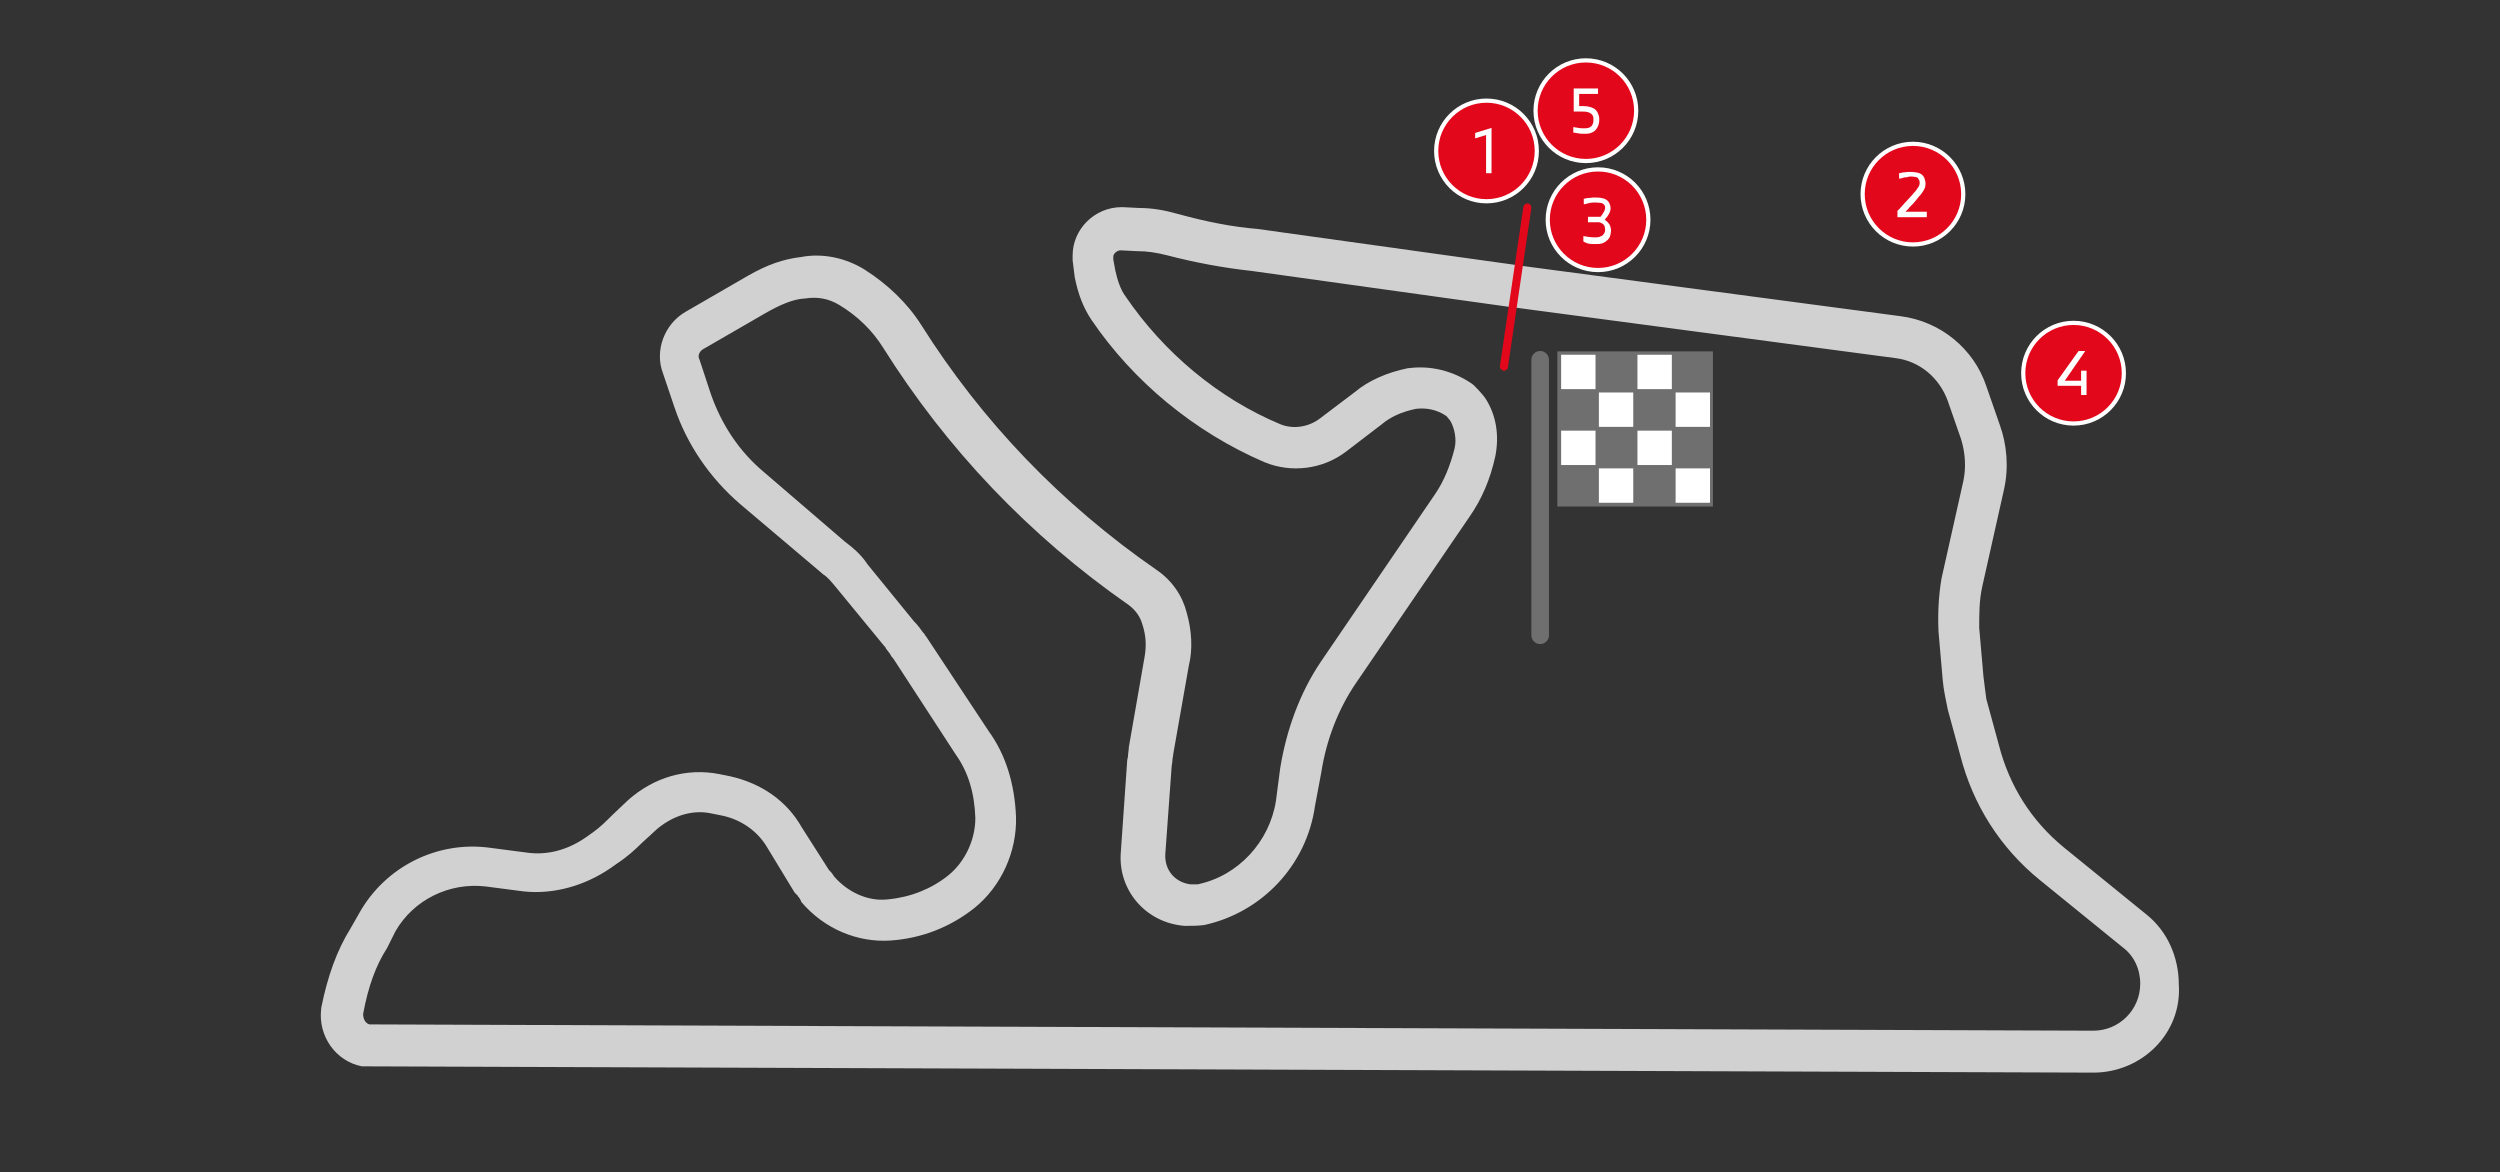 <?xml version="1.0" encoding="utf-8"?>
<!-- Generator: Adobe Illustrator 26.0.1, SVG Export Plug-In . SVG Version: 6.00 Build 0)  -->
<svg version="1.1" id="Layer_1" xmlns="http://www.w3.org/2000/svg" xmlns:xlink="http://www.w3.org/1999/xlink" x="0px" y="0px"
	 viewBox="0 0 596.2 279.6" style="enable-background:new 0 0 596.2 279.6;" xml:space="preserve">
<rect x="0" y="0" width="596.2" height="279.6" fill="#333333" stroke="none"/>
<style type="text/css">
	.st0{fill:#D1D1D1;}
	.st1{fill:#706F6F;}
	.st2{fill:#FFFFFF;}
	.st3{fill:#E2071A;stroke:#FFFFFF;stroke-miterlimit:10;}
	.st4{fill:none;}
	.st5{enable-background:new    ;}
	.st6{fill:#E2071A;}
</style>
<g>
	<path class="st0" d="M499.2,255.8l-412.4-1.5h-0.5c-6.2-1.2-10.5-7.2-9.7-13.7v-0.2c1.5-7.5,3.7-13.7,7-19l2-3.5
		c6.2-11.2,18.7-17.5,31.4-15.7l9.2,1.2c4.5,0.5,9.2-0.7,13.5-3.7l1.7-1.2c1.7-1.2,3.2-2.7,4.7-4.2l3.7-3.5c6.2-5.5,14-7.7,21.7-6.2
		l2.5,0.5c7.7,1.7,13.7,6,17.2,12.2l6.5,10.2c0,0,0.2,0.2,0.5,0.5c0.2,0.2,0.5,0.7,0.7,1c3.2,3.7,8,6,12.7,5.5
		c5.5-0.5,10.5-2.5,14.5-5.7s6.5-8.5,6.5-13.7c-0.2-6-1.7-11-4.7-15.2L213,157c-0.2-0.2-0.5-0.5-0.7-1c-0.5-0.7-1-1.2-1.2-1.7
		l-0.2-0.2l-11.5-14c-1-1.2-2-2.5-3.2-3.2l-0.2-0.2l-19.5-16.5c-7.2-6.2-12.7-14.2-15.7-23.2l-2.7-8c-2-5.2,0.2-11.7,5.5-14.7
		l14.7-8.5c4.7-2.7,8.5-4,12.7-4.5c5.2-1,10.7,0.2,15.2,3c5.5,3.5,10.2,8,13.5,13.2c14.5,23,33.4,42.7,56.1,58.4
		c3.7,2.5,6.2,6.2,7.2,10.2c1.2,4.2,1.5,8.7,0.5,12.7l-3.7,21c0,0.5-0.2,1-0.2,1.5c0,0.5-0.2,1.2-0.2,1.7l-1.5,20.7
		c-0.2,3.7,2.2,6.7,6,7.2c0.5,0,1.5,0,1.7,0c9.7-2,17.2-10.2,18.7-20l1-7.7c1.5-9.2,4.7-18,9.7-25.4l27.2-39.9c2.2-3.2,3.7-7,4.7-11
		c0.5-2.2,0-4.7-1-6.5c-0.2-0.2-0.5-0.7-1-1.2c-2.2-1.5-4.7-2-7.2-1.7c-3.5,0.7-6.2,2-8.2,3.7l-8.5,6.5c-5.5,4.2-13,5.2-19.5,2.5
		c-16.7-7.2-31.2-19.2-41.2-33.9c-2-3-3.2-6.2-4-10.2l-0.5-4v-1.2c0-6.2,5.2-11.5,11.7-11.5h0.2l4,0.2c3,0,6,0.5,9.5,1.5
		c6.2,1.7,12.5,3,18.7,3.5l62.4,8.7l-1.5,10l-62.4-8.7c-6.5-0.7-13.5-2-20-3.7c-2.7-0.7-5-1-7-1h-0.2l-4-0.2c-0.7,0-1.7,0.7-1.7,1.5
		v0.7l0.5,2.7c0.5,2.2,1.2,4.5,2.5,6.2c9,13.2,22,24.2,36.9,30.4c3,1.2,6.7,0.7,9.5-1.5l8.2-6.2c3.2-2.7,7.7-4.7,12.7-5.7h0.2
		c5.2-0.7,10.5,0.7,14.7,3.5l0.7,0.5c0.7,0.7,1.7,1.7,2.7,3c2.7,4,3.5,9,2.5,14c-1.2,5.5-3.2,10.2-6.2,14.5L323.3,163
		c-4.2,6.2-7,13.5-8.2,21.2l-1.5,8c-2,14.2-12.7,25.4-26.4,28.4c-1.5,0.2-3,0.2-4.2,0.2h-0.5c-9.2-0.7-16-8.5-15.2-17.7l1.5-21.5
		c0-0.5,0.2-1,0.2-1.2c0-0.7,0.2-1.5,0.2-2.2l3.7-21.2c0.5-2.7,0.5-5.2-0.5-8.2c-0.5-1.7-1.5-3.2-3.2-4.5
		c-23.7-16.5-43.4-37.2-58.6-61.4c-2.5-4-6-7.5-10.5-10.2c-2.5-1.5-5.2-2-8.2-1.5h-0.2c-2.7,0.2-5.7,1.5-9.2,3.5l-14.7,8.5
		c-1,0.5-1.5,1.7-1,2.5l2.7,8.2c2.5,7.2,6.7,13.7,12.7,18.7l19.2,16.5c2,1.5,4,3.2,5.5,5.5l11,13.5c1,1,1.7,2,2.2,2.7
		c0.2,0.2,0.5,0.5,0.5,0.7l0.2,0.2l15,22.7c4,5.5,6.2,12.5,6.5,20.5c0.2,8.2-3.5,16.5-10,21.7c-5.7,4.5-12.5,7.2-20,7.7
		c-7.7,0.5-15.7-2.7-21.2-9.2l-0.2-0.5c-0.2-0.2-0.2-0.5-0.5-0.7c-0.2-0.5-0.7-0.7-1-1.2l-6.5-10.7c-2.2-3.7-6-6.5-10.7-7.5
		l-2.5-0.5c-4.5-1-9.2,0.5-13,3.7l-3.5,3.2c-1.7,1.7-3.7,3.5-6,5l-1.7,1.2c-6.2,4.2-13.5,6.2-20.5,5.5l-9.2-1.2
		c-8.7-1-17.2,3.2-21.5,10.7l-2,4c-2.7,4.2-4.5,9.2-5.7,15.7c0,1.2,0.5,2.2,1.5,2.5h0.5l410.6,1.5c6.2,0,11.2-5,11.2-11.2
		c0-3.5-1.5-6.7-4.2-8.7l-19.7-16c-9.5-7.7-16-18-19-29.7l-3-11c-0.5-2.5-1-4.7-1.2-7l-1-11.5c-0.2-4.2,0-8.5,0.7-12.7l5.2-23.2
		c0.7-3.2,0.5-6.7-0.5-10l-3.2-9.2c-2-5.5-6.7-9.5-12.5-10.2l-91.8-12.2l1.2-10l91.8,12.2c9.5,1.2,17.5,7.7,20.5,16.7l3.2,9.2
		c1.7,4.7,2.2,10.2,1,15.5l-5.2,23.2c-0.7,3.2-0.7,6.5-0.7,9.7l1,11.5c0.2,2,0.5,3.7,0.7,5.5l3,11c2.5,9.7,7.7,18,15.5,24.4l19.7,16
		c5,4,7.7,10.2,7.7,16.7C520.4,246.3,510.9,255.8,499.2,255.8z"/>
	<g id="Flag">
		<rect x="371.4" y="83.8" class="st1" width="37.1" height="37"/>
		<rect x="372.3" y="102.7" class="st2" width="8.2" height="8.2"/>
		<rect x="381.3" y="111.7" class="st2" width="8.2" height="8.2"/>
		<rect x="372.3" y="84.6" class="st2" width="8.2" height="8.2"/>
		<rect x="381.3" y="93.6" class="st2" width="8.2" height="8.2"/>
		<rect x="390.5" y="102.7" class="st2" width="8.2" height="8.2"/>
		<rect x="399.6" y="111.7" class="st2" width="8.2" height="8.2"/>
		<rect x="390.5" y="84.6" class="st2" width="8.2" height="8.2"/>
		<rect x="399.6" y="93.6" class="st2" width="8.2" height="8.2"/>
		<path class="st1" d="M369.4,85.8c0-1.1-0.9-2.1-2.1-2.1c-1.1,0-2.1,0.9-2.1,2.1v65.7c0,1.1,0.9,2.1,2.1,2.1c1.1,0,2.1-0.9,2.1-2.1
			V85.8z"/>
	</g>
	<g>
		<circle class="st3" cx="456.2" cy="46.3" r="12"/>
		<rect x="447.5" y="38.5" class="st4" width="17.4" height="15.5"/>
		<g class="st5">
			<path class="st2" d="M452.6,50.2c0.3-0.3,0.7-0.7,1.1-1.2c0.4-0.4,0.8-0.9,1.2-1.3s0.8-0.9,1.1-1.2c0.3-0.4,0.6-0.7,0.8-0.9
				c0.3-0.4,0.5-0.7,0.7-1c0.2-0.3,0.3-0.6,0.3-1c0-0.2,0-0.4-0.1-0.6s-0.2-0.3-0.3-0.5c-0.2-0.2-0.4-0.3-0.7-0.3
				c-0.3-0.1-0.6-0.1-1-0.1c-0.2,0-0.5,0-0.7,0.1c-0.2,0.1-0.5,0.1-0.8,0.1c-0.3,0.1-0.5,0.1-0.7,0.2c-0.2,0.1-0.4,0.1-0.6,0.1v-1.3
				c0.2,0,0.4-0.1,0.6-0.1c0.2-0.1,0.5-0.1,0.7-0.1c0.2,0,0.5-0.1,0.8-0.1c0.3,0,0.5,0,0.8,0c0.6,0,1.1,0.1,1.6,0.2
				c0.4,0.1,0.8,0.3,1.1,0.6c0.2,0.2,0.4,0.5,0.5,0.9c0.1,0.4,0.2,0.7,0.2,1c0,0.6-0.1,1.1-0.4,1.6c-0.3,0.5-0.6,1-1.1,1.5
				c-0.3,0.4-0.6,0.7-0.9,1.1c-0.3,0.4-0.6,0.7-0.9,1c-0.3,0.3-0.6,0.6-0.8,0.9c-0.3,0.3-0.5,0.5-0.7,0.7h5.1v1.3h-7v-1.6H452.6z"/>
		</g>
	</g>
	<g>
		<circle class="st3" cx="354.5" cy="36" r="12"/>
		<rect x="345.8" y="28.3" class="st4" width="17.4" height="15.5"/>
		<g class="st5">
			<path class="st2" d="M354.4,41.3v-9.1l-2.6,0.8v-1.3l3.9-1.2v10.8H354.4z"/>
		</g>
	</g>
	<g>
		<circle class="st3" cx="381.1" cy="52.4" r="12"/>
		<rect x="372.4" y="44.7" class="st4" width="17.4" height="15.5"/>
		<g class="st5">
			<path class="st2" d="M377.6,57.6v-1.3c0.4,0.1,0.8,0.1,1.3,0.2c0.5,0.1,1,0.1,1.5,0.1c0.4,0,0.7,0,1-0.1c0.3-0.1,0.5-0.2,0.7-0.3
				c0.2-0.2,0.4-0.4,0.5-0.6c0.1-0.2,0.2-0.5,0.2-0.8c0-0.4-0.1-0.7-0.2-1c-0.1-0.2-0.4-0.5-0.7-0.6c-0.2-0.1-0.4-0.2-0.6-0.2
				c-0.2,0-0.5,0-0.8,0h-1.8v-1.3h3l0.5-0.7c0.2-0.3,0.3-0.5,0.4-0.7c0.1-0.2,0.2-0.5,0.2-0.7s0-0.4-0.1-0.5
				c-0.1-0.2-0.1-0.3-0.3-0.4c-0.2-0.2-0.4-0.3-0.6-0.3s-0.6-0.1-1.1-0.1c-0.3,0-0.5,0-0.8,0c-0.3,0-0.6,0.1-0.8,0.1
				c-0.3,0.1-0.5,0.1-0.8,0.2c-0.2,0.1-0.4,0.1-0.6,0.1v-1.3c0.2,0,0.4-0.1,0.6-0.1c0.2-0.1,0.5-0.1,0.8-0.1c0.3,0,0.5-0.1,0.8-0.1
				c0.3,0,0.5,0,0.8,0c0.7,0,1.2,0.1,1.6,0.2c0.4,0.1,0.8,0.3,1.1,0.6c0.2,0.2,0.4,0.5,0.5,0.8s0.2,0.6,0.2,1c0,0.3-0.1,0.6-0.2,0.9
				c-0.1,0.3-0.3,0.6-0.5,0.9c-0.1,0.2-0.2,0.3-0.4,0.5c-0.1,0.2-0.2,0.3-0.3,0.4c0.1,0.1,0.2,0.2,0.4,0.3c0.1,0.1,0.2,0.2,0.4,0.4
				c0.2,0.2,0.4,0.5,0.5,0.8s0.2,0.7,0.2,1.1s-0.1,0.8-0.2,1.2c-0.1,0.4-0.3,0.7-0.6,1c-0.3,0.3-0.7,0.6-1.2,0.8s-1.1,0.2-1.8,0.2
				c-0.6,0-1.1,0-1.6-0.1S377.9,57.7,377.6,57.6z"/>
		</g>
	</g>
	<g>
		<circle class="st3" cx="378.2" cy="26.4" r="12"/>
		<rect x="369.5" y="18.6" class="st4" width="17.4" height="15.5"/>
		<g class="st5">
			<path class="st2" d="M375.2,30.3c0.4,0.1,0.8,0.1,1.2,0.2s0.9,0.1,1.3,0.1c0.4,0,0.8,0,1.1-0.1c0.3-0.1,0.5-0.2,0.7-0.4
				c0.2-0.2,0.3-0.4,0.4-0.7c0.1-0.2,0.1-0.5,0.1-0.9c0-0.3,0-0.6-0.1-0.8s-0.2-0.4-0.5-0.6c-0.2-0.2-0.5-0.3-0.9-0.4
				s-0.9-0.1-1.6-0.1h-1.6v-5.5h5.8v1.3h-4.5v2.9h1c0.7,0,1.2,0.1,1.6,0.2c0.4,0.1,0.8,0.3,1.1,0.5c0.4,0.3,0.6,0.6,0.8,1.1
				c0.2,0.4,0.3,0.9,0.3,1.4c0,1-0.3,1.8-0.8,2.4c-0.3,0.4-0.7,0.6-1.2,0.8c-0.5,0.2-1,0.2-1.6,0.2c-0.5,0-1,0-1.4-0.1
				s-0.8-0.1-1.2-0.2V30.3z"/>
		</g>
	</g>
	<g>
		<circle class="st3" cx="494.5" cy="89" r="12"/>
		<rect x="485.8" y="81.3" class="st4" width="17.4" height="15.5"/>
		<g class="st5">
			<path class="st2" d="M495.7,83.7h1.6l-4.9,7.1h3.9v-2.4h1.3v5.8h-1.3V92h-5.6v-1.3L495.7,83.7z"/>
		</g>
	</g>
	<g id="Start_Finish">
		<path id="Shape_00000071523612046864888290000006051761913446572456_" class="st6" d="M358.5,88.4c-0.6-0.2-0.8-0.6-0.8-1.1
			l5.6-38c0.2-0.6,0.6-0.8,1.1-0.8c0.6,0.2,0.8,0.6,0.8,1.1l-5.6,38C359.6,88,359.1,88.5,358.5,88.4z"/>
	</g>
</g>
</svg>
